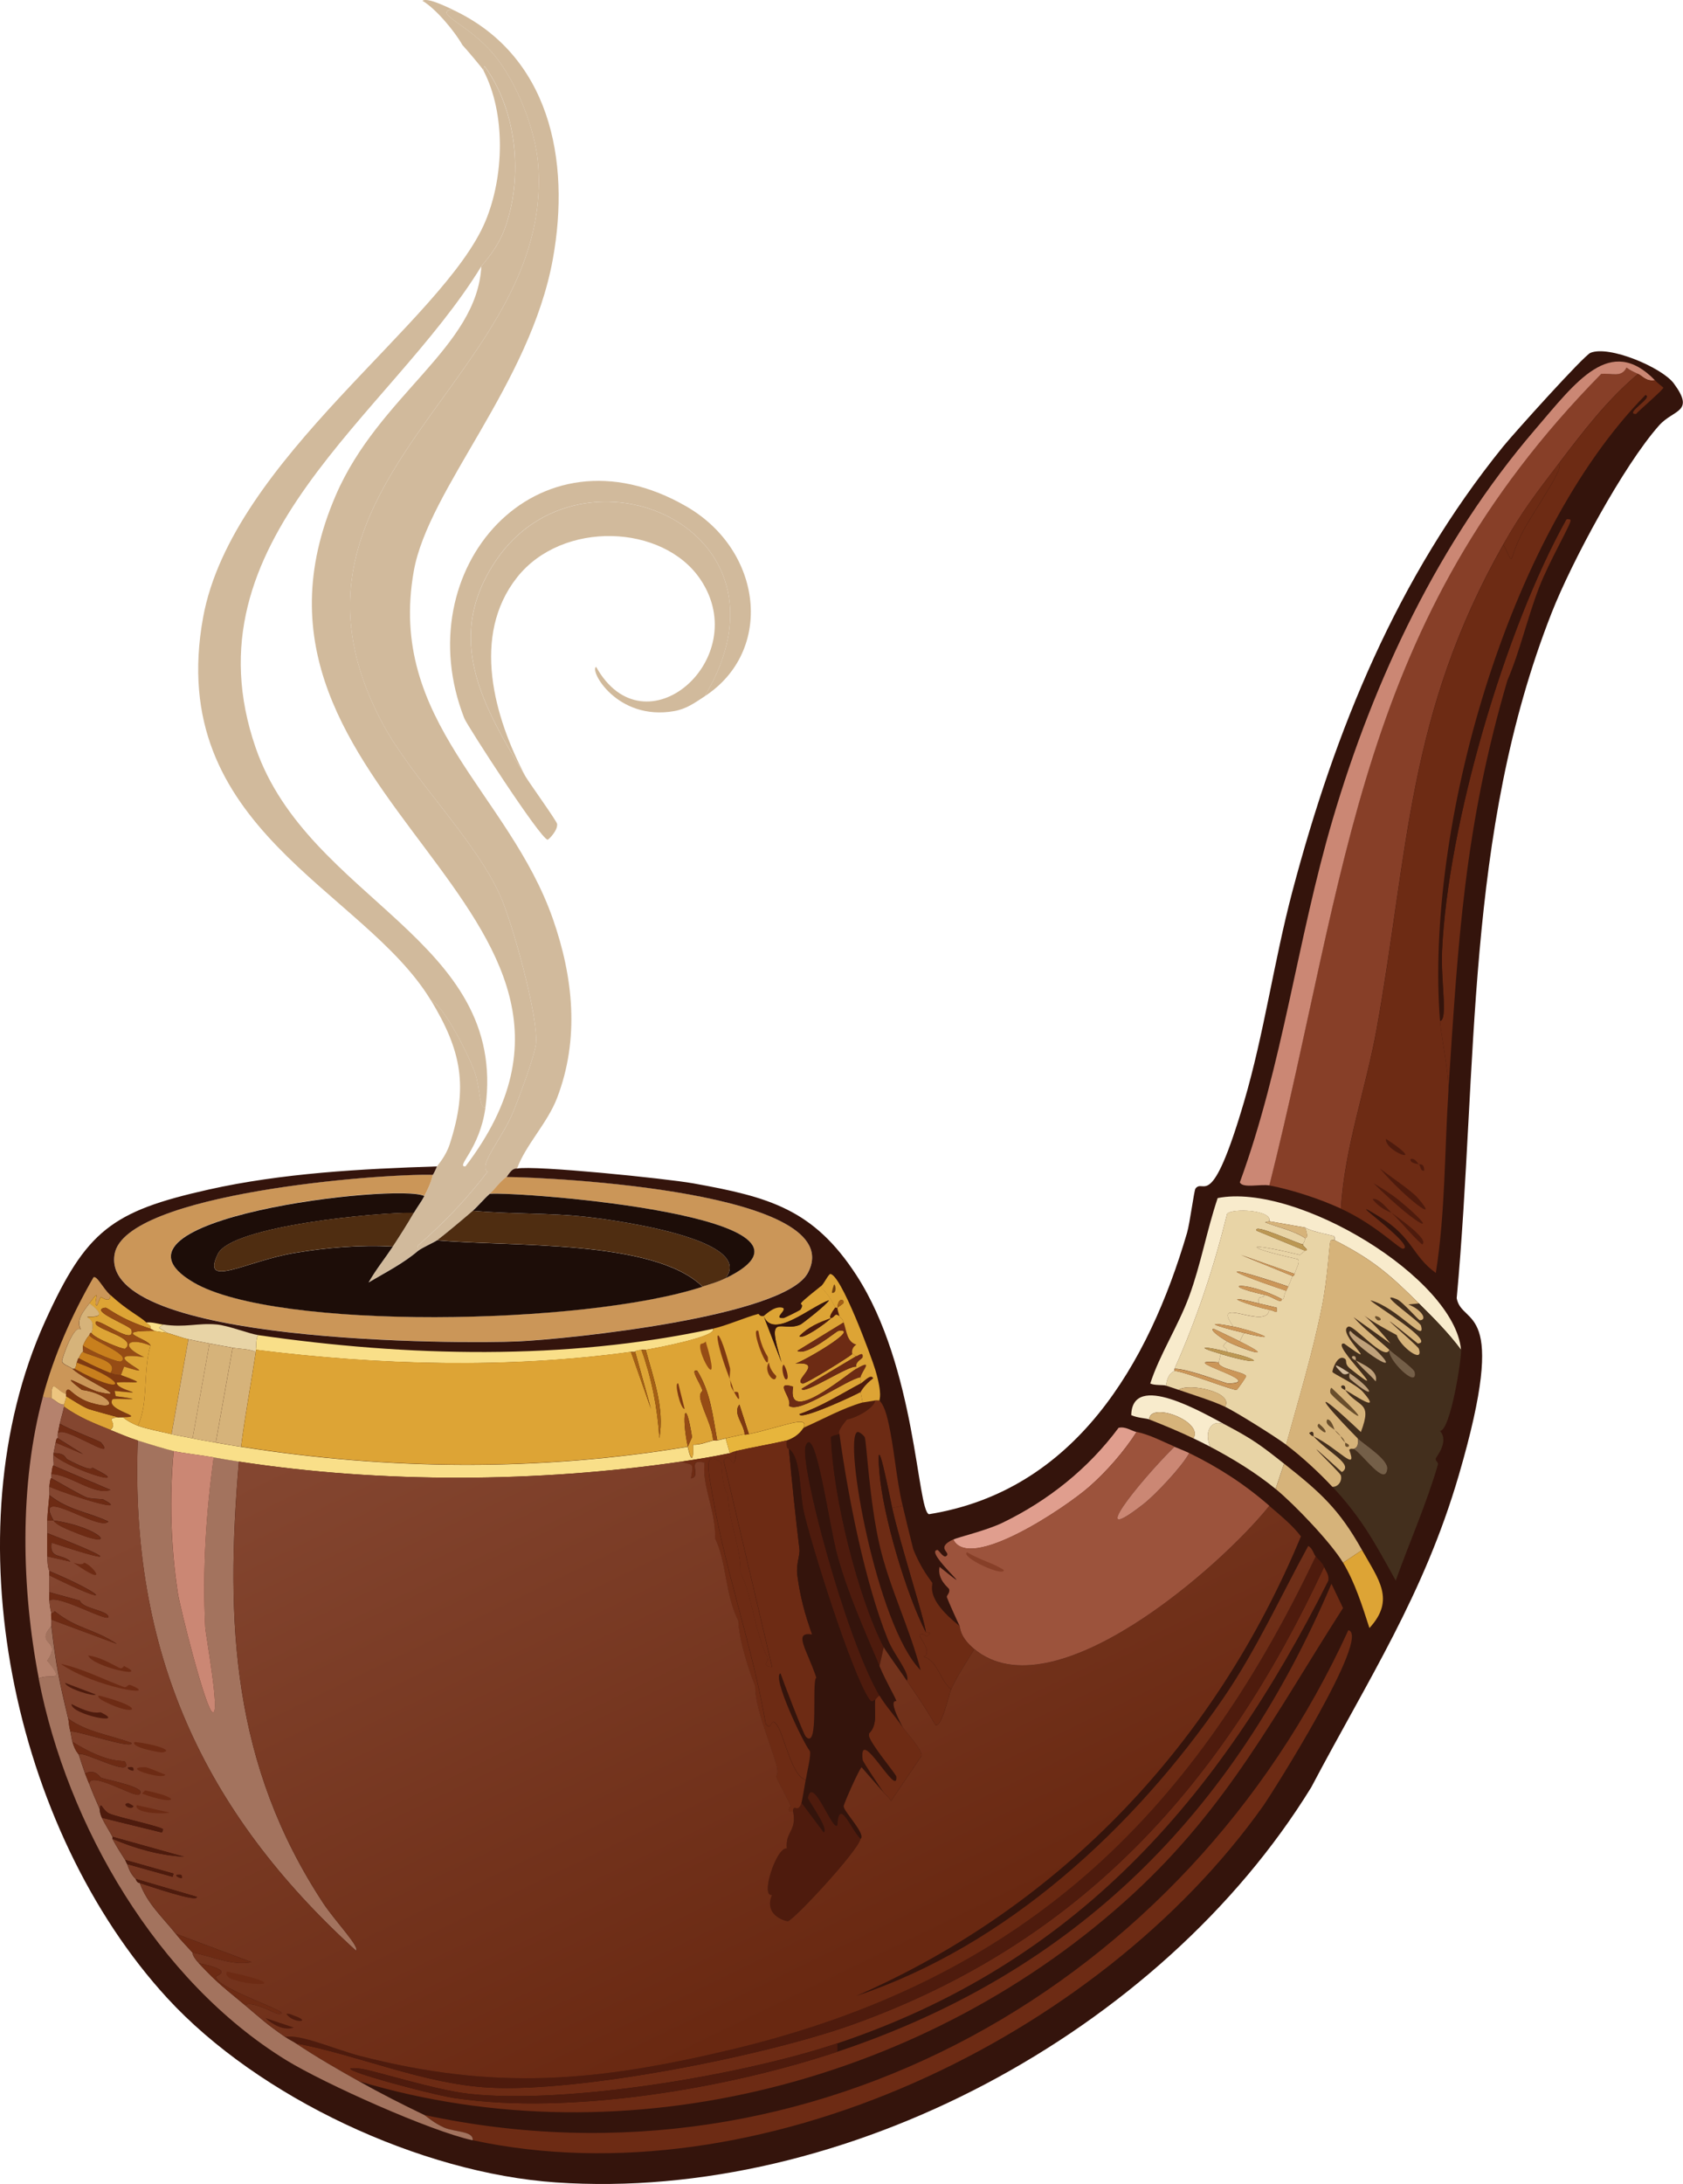 <?xml version="1.0" encoding="UTF-8"?>
<svg id="Ebene_2" xmlns="http://www.w3.org/2000/svg" xmlns:xlink="http://www.w3.org/1999/xlink" viewBox="0 0 354.99 460.49">
  <defs>
    <style>
      .cls-1 {
        fill: #e8d4a6;
      }

      .cls-2 {
        fill: #9c533c;
      }

      .cls-3 {
        fill: #bfa17b;
      }

      .cls-4 {
        fill: #724110;
      }

      .cls-5 {
        fill: #745f48;
      }

      .cls-6 {
        fill: #4e1b0d;
      }

      .cls-7 {
        fill: #d6b37a;
      }

      .cls-8 {
        fill: #694e2c;
      }

      .cls-9 {
        fill: url(#Unbenannter_Verlauf_2);
      }

      .cls-10 {
        fill: #34140c;
      }

      .cls-11 {
        fill: #7f3911;
      }

      .cls-12 {
        fill: #f8ebcc;
      }

      .cls-13 {
        fill: #964c15;
      }

      .cls-14 {
        fill: #bb9753;
      }

      .cls-15 {
        fill: #b5826d;
      }

      .cls-16 {
        fill: #dda435;
      }

      .cls-17 {
        fill: #1d0d08;
      }

      .cls-18 {
        fill: #4f2d11;
      }

      .cls-19 {
        fill: #432f1d;
      }

      .cls-20 {
        fill: #e09e8e;
      }

      .cls-21 {
        fill: #a46015;
      }

      .cls-22 {
        fill: #6d2b14;
      }

      .cls-23 {
        fill: #873f28;
      }

      .cls-24 {
        fill: #d1ba9c;
      }

      .cls-25 {
        fill: #cb8774;
      }

      .cls-26 {
        fill: #c87f1d;
      }

      .cls-27 {
        fill: #edc57f;
      }

      .cls-28 {
        fill: #a3735e;
      }

      .cls-29 {
        fill: #cb9658;
      }

      .cls-30 {
        fill: #f9df89;
      }

      .cls-31 {
        fill: #e7b53c;
      }
    </style>
    <linearGradient id="Unbenannter_Verlauf_2" data-name="Unbenannter Verlauf 2" x1="113.55" y1="281.78" x2="179.64" y2="417.67" gradientUnits="userSpaceOnUse">
      <stop offset="0" stop-color="#844630"/>
      <stop offset="1" stop-color="#692811"/>
    </linearGradient>
  </defs>
  <g id="Ebene_1-2" data-name="Ebene_1">
    <g id="Generatives_Objekt">
      <g>
        <g>
          <path class="cls-24" d="M109.07,246.39c-1.19-.18-1.96,1.6-2.22,1.78-1.46,1.02-2.29,2.44-3.56,3.56-1.31,1.16-2.49,2.63-3.56,3.56-1.61,1.41-6.16,5.23-7.56,6.22-.71.5-2.96,1.45-4,2.22.11-.09-.12-1,0-1.11,5.46-4.79,10.23-9.74,14.67-15.56-2.06-1.33,3.05-6.97,5.33-12.44,1.19-2.85,4.7-12.26,4.89-14.67.45-5.85-4.98-25.35-7.56-31.11-5.26-11.79-18.75-24.88-24.89-36.44-27.19-51.24,36.41-72.6,32.89-117.78-.57-7.36-4.58-17.43-9.33-23.11-5.44-6.49-12.72-8.61-8.89-9.56,20.73,9.56,25.11,31.84,21.33,52.67-4.78,26.38-26.25,48.46-29.33,65.78-5.65,31.77,20.03,46.78,29.33,73.33,4.33,12.36,5.66,25.34.89,37.78-2.04,5.32-6.66,9.94-8.44,14.89Z"/>
          <path class="cls-24" d="M95.29,1.94c-3.83.95,3.45,3.06,8.89,9.56,4.76,5.68,8.76,15.75,9.33,23.11,3.52,45.18-60.08,66.53-32.89,117.78,6.14,11.57,19.63,24.66,24.89,36.44,2.57,5.77,8,25.26,7.56,31.11-.18,2.41-3.7,11.82-4.89,14.67-2.29,5.47-7.39,11.12-5.33,12.44-4.44,5.81-9.21,10.76-14.67,15.56-.12.11.11,1.02,0,1.11-3.13,2.67-6.93,4.57-10.44,6.67,1.49-2.63,3.43-5.01,5.11-7.56,1.57-2.37,3.02-4.65,4.44-7.11.7-1.21,1.56-2.3,2.22-3.56,1.63-3.1,1.68-4.23,1.78-4.44.04-.09.23-.23.89-1.78.11-.25,1.83-2.08,2.67-4.67,3.97-12.19,2.48-19.75-4-30.44,2.99,1.38,8.34,12.4,9.33,15.33,1.15,3.39.9,7.72,2.22,7.33-1.21,8.91-6.39,12.57-4.22,12.44,41.22-54.14-54.95-77.73-27.33-141.56,9.12-21.07,29.82-31.16,30.67-48.22.24-.39,3.34-3.58,4.89-7.78,4.03-10.89,2.68-25.08-4.22-34.44l-.22.89c-.26-.49-3.71-4.57-4.44-5.33-1.56-2.79-5.53-7.62-8.44-9.33.99-.69,4.46.97,6.22,1.78Z"/>
          <path class="cls-24" d="M101.51,56.17c-19.38,31.68-62.76,57.75-47.56,101.56,11.12,32.04,53.25,40.34,48.44,75.78-1.32.39-1.08-3.95-2.22-7.33-.99-2.94-6.34-13.96-9.33-15.33-14.2-23.43-56.13-36.04-48-80.67,6.08-33.37,50.68-62.29,59.56-83.56,3.92-9.39,4.33-22.61-.44-31.78l.22-.89c6.9,9.36,8.25,23.55,4.22,34.44-1.55,4.19-4.65,7.39-4.89,7.78Z"/>
          <path class="cls-24" d="M148.62,146.83c21.27-35.5-25.91-55.45-44-28.67-11.22,16.61-2.54,31.03,6.22,45.56.9,1.49,6.59,9.4,6.67,10,.18,1.37-1.81,3.35-2,3.33-1.54-.17-16.99-24.11-17.56-25.56-12.35-31.39,15.18-63.06,46.89-44.67,16.05,9.31,18.46,30.44,3.78,40Z"/>
          <path class="cls-24" d="M148.62,146.83c-2.13,1.39-3.83,2.65-6.44,3.11-12.03,2.1-17.92-8.62-16.44-9.33,10.26,18.37,33.25-1.73,22-18.44-7.89-11.72-29.12-12.51-38.67-.44-9.71,12.27-4.86,29.47,1.78,42-8.76-14.52-17.44-28.95-6.22-45.56,18.09-26.78,65.27-6.83,44,28.67Z"/>
        </g>
        <path class="cls-29" d="M91.29,247.72c-.1.22-.15,1.34-1.78,4.44-5.44-2.85-71.54,4.86-48.67,18.22,17.41,10.17,82.54,9.04,107.33.89,1.91-.63,2.98-.85,4.89-1.78,26.76-12.96-43.81-18.32-49.78-17.78,1.26-1.12,2.09-2.53,3.56-3.56,8.91.04,72.74,3.07,63.56,20.22-4.96,9.26-50.47,13.95-61.11,14.44-11.84.55-88.53.57-85.11-18.44,2.31-12.81,56.2-16.99,67.11-16.67Z"/>
        <path class="cls-17" d="M89.51,252.17c-.66,1.26-1.52,2.35-2.22,3.56-7.04-.18-38.43,2.7-41.33,8.67-3.63,7.47,5.94,1.49,16.22-.22,6.62-1.11,14.04-1.76,20.67-1.33-1.69,2.54-3.62,4.92-5.11,7.56,3.52-2.09,7.32-4,10.44-6.67,1.04-.77,3.29-1.72,4-2.22,15.31,1.42,45.71-.31,56,9.78-24.79,8.15-89.93,9.28-107.33-.89-22.87-13.36,43.23-21.07,48.67-18.22Z"/>
        <path class="cls-18" d="M153.07,269.5c-1.91.92-2.98,1.15-4.89,1.78-10.29-10.09-40.69-8.35-56-9.78,1.4-.99,5.94-4.81,7.56-6.22,7.99.75,16.23.42,24.22,1.33,6.25.72,35.31,4.73,29.11,12.89Z"/>
        <path class="cls-17" d="M153.07,269.5c6.19-8.16-22.86-12.17-29.11-12.89-8-.92-16.23-.58-24.22-1.33,1.06-.93,2.25-2.39,3.56-3.56,5.97-.54,76.54,4.81,49.78,17.78Z"/>
        <path class="cls-18" d="M87.29,255.72c-1.43,2.46-2.88,4.74-4.44,7.11-6.62-.43-14.05.23-20.67,1.33-10.28,1.72-19.85,7.7-16.22.22,2.9-5.97,34.29-8.85,41.33-8.67Z"/>
        <g>
          <path class="cls-10" d="M92.18,245.94c-.66,1.55-.85,1.69-.89,1.78-10.92-.32-64.8,3.86-67.11,16.67-3.42,19.01,73.27,18.99,85.11,18.44,10.64-.49,56.15-5.18,61.11-14.44,9.18-17.16-54.64-20.18-63.56-20.22.26-.18,1.03-1.96,2.22-1.78,3.62-.74,31.52,2.11,37.11,3.11,15.97,2.86,25.39,5.41,34.44,19.33,12.66,19.46,12.81,49.61,15.33,50.44,30.8-4.94,46.33-31.66,54.44-59.33.61-2.09,1.48-8.95,1.78-9.33,1.78-2.33,3.24,5.5,10.22-18.22,4.27-14.51,6.35-29.82,10.22-44.44,9.04-34.15,22.09-66.15,44.44-93.78,2.09-2.59,17-19.18,18.44-19.78,3.97-1.63,15.09,3.12,17.56,6.44,4.58,6.18-.06,5.44-3.11,8.89-7.53,8.5-18.43,28.75-22.67,39.56-18.35,46.74-15.49,95.33-20,144.44,1.11,6.09,11.22.45.44,37.33-7.38,25.24-19.07,42.95-31.11,65.78-31.72,51.59-98.39,87.51-159.33,83.33-28.5-1.95-62.68-17.86-82-38.89C2.74,385.84-10.63,323.04,9.51,278.61c8.68-19.14,14.05-23.21,34.44-27.78,15.52-3.48,32.34-4.39,48.22-4.89Z"/>
          <g>
            <path class="cls-22" d="M176.62,430.83c-19.92,6.68-56.91,12.92-77.56,10.67-7.29-.8-20.44-5.04-23.11-5.33-9.07-1.01,14.6,5.42,20,6.22,24.28,3.59,57.42-2.03,80.67-9.78,50.3-16.77,83.63-50.33,104.22-98.67l2.44,5.11c-14.34,22.35-24.2,41.76-44.22,60.22-42.84,39.5-106.85,56.53-163.33,39.56-4.63-2.58-8.92-5.06-13.33-8,13.09,2.45,26.82,8.55,40.67,9.33,19.16,1.09,58.39-6.68,76.89-13.33,48.3-17.36,78.07-50.74,99.33-96.44.43,1.03,1.06,1.57.89,2.89-23.18,46.17-53.36,80.74-103.56,97.56Z"/>
            <path class="cls-22" d="M99.73,451.28c.21-1.97-3.77-1.7-6-2.67-2.13-.92-4-2.56-4.22-2.67,81.91,17.6,160.83-27.7,194.89-102.22,4.97,1.12-16.14,34.5-18,37.11-34.77,48.93-106.53,83.38-166.67,70.44Z"/>
            <path class="cls-6" d="M279.29,330.39c-21.26,45.7-51.04,79.08-99.33,96.44-18.5,6.65-57.73,14.42-76.89,13.33-13.85-.79-27.58-6.89-40.67-9.33-.72-.48-1.48-.82-2.22-1.33,3.04-.71,10.63,2.68,15.78,4,28.52,7.34,49.74,5.46,78.22-1.33,60.95-14.53,96.88-48.37,123.33-104,.61.67,1.41,1.34,1.78,2.22Z"/>
            <path class="cls-1" d="M281.51,261.5c-.29,0-.77-.13-.89.22-.23.66-.58,7.77-1.78,13.78-1.95,9.75-4.92,19.53-7.56,29.11-2.22-1.67-10.62-6.93-12.89-8,1.95-3.12-7.75-5.07-9.78-3.56-.88-.3-1.78-.61-2.67-.89.33-2.81,1.7-2.95,1.78-3.11,1.92.06,12.46,4.2,13.11,4,.17-.05,2.05-2.72,2-2.89-.23-.86-5.99-1.53-5.78-2.89l.44-1.78c9.11,2.71,8.99,1.22,1.33-.44.08-1.3-1.7-.63,0-2.22,3.65,1.85,10.94,4.12,2.67,0l.89-1.78c9.3,2.23,1.52-.62-2.22-1.33-4.97-6.82,6.99.94,7.56-3.56.85.16,1.37.54,1.56.44v-.89l-3.78-.89c-.34-1.97,1-.9,1.33-1.78,1.67.37,3.42,1.98,3.56.89.6.08.25-.71.89-1.78.16-.26.29-.63.44-.89.06-.1.74-1.79.89-2.22.01-.03.25.18.44-.44.37-1.19,1.24-2.51.67-3.11-12.06-2.67-11.17-3.75.44-.89l1.11-.89c1.08-.15-.56-.84-.44-1.33.09-.38.36-.43.44-1.33.01-.11.92.26,0-2.22,1.3.84,5.71,1.63,6,1.78.41.2.16.86.22.89Z"/>
            <path class="cls-28" d="M14.4,362.39c.13.55.08,1.29.44,2.67.13.5.21,1.4.44,2.22.58,2.02,1.29,2.52,1.33,2.67.44,1.39.84,2.62,1.33,4,.28.77.6,1.48.89,2.22.74,1.94,1.4,3.45,2.22,5.33.04.08-.12.55.44,1.78.65,1.4,1.52,2.66,2.22,4,.06.12-.06.33,0,.44.86,1.61,1.69,2.92,2.67,4.44.14.22.3.69.44.89.15.22.47,1.89,1.78,3.11.05.04.21.82.89.89,1.5,4.26,4.86,7.28,7.56,10.67,1.21,1.53,2.32,2.59,3.56,4,.09.1-.21.54,1.33,2.22,3.91,4.24,5.64,5.41,9.78,8.89,3.53,2.97,4.33,3.82,8.44,6.67.75.52,1.5.85,2.22,1.33,4.42,2.94,8.71,5.42,13.33,8,4.7,2.62,8.93,4.78,13.78,7.11.23.11,2.09,1.75,4.22,2.67,2.23.96,6.21.69,6,2.67-8.9-1.91-31.32-11.97-39.33-16.89-27.2-16.72-46.22-49.48-52.22-80.44,2.04-1.25,6,1.21,1.78-3.78,3.24-4.67-2.78-3.11.89-7.33.95,8.24,1.65,11.67,3.56,19.56Z"/>
            <path class="cls-12" d="M308.18,284.61c-2.67-3.59-5.73-6.64-8.89-9.78-6.18-6.14-9.82-9.29-17.78-13.33-.06-.03.19-.69-.22-.89-.29-.14-4.7-.94-6-1.78l-7.56-1.33c.65-2.42-7.9-2.77-8.89-1.56-2.76,11.13-6.41,22.22-11.11,32.67-.06.12.06.32,0,.44-.07.16-1.45.3-1.78,3.11-.63-.2-2.39-.01-3.33-.44,1.92-6.01,5.92-12.17,8.22-18.44,2.47-6.73,3.71-13.89,6-20.67,16.74-3.29,50.01,16.92,51.33,32Z"/>
            <path class="cls-15" d="M10.84,294.83c.86.42,1.55,1.39,2.67,1.33-.03.14.03.3,0,.44-.25,1.22-.63,2.37-.89,3.56-.16.72-.3,1.5-.44,2.22-.05.28.05.61,0,.89,0,.05-.22-.36-.44.89-.13.73-.33,1.52-.44,2.22-.02.14.02.3,0,.44-.11.7.09,1.51,0,2.22-.01.09-.18-.51-.44,1.78-.03.29.03.6,0,.89,0,.09-.23-.53-.44,1.78-.06.58.05,1.2,0,1.78-.15,1.79-.37,3.49-.44,5.33-.03.88.02,1.78,0,2.67-.04,1.62,0,3.27,0,4.89.01,2.65.44,2.95.44,3.11,0,.25-.01.53,0,.89.04,1.12-.07,2.36,0,3.56.03.51-.04,1.21,0,1.78.16,2.12.43,2.53.44,2.67,0,.07-.17-.24,0,1.33.05.43-.05.9,0,1.33-3.67,4.22,2.35,2.67-.89,7.33,4.22,4.99.26,2.53-1.78,3.78-3.67-18.93-4.16-40.89.89-59.56.84.54.77-.05,1.78.44Z"/>
            <path class="cls-30" d="M150.4,280.17c1.01,1.6-11.76,4.04-14.22,4.44-.28.05-.61-.04-.89,0-1.79.28-1.26.43-1.33.44-.28.04-.6-.04-.89,0-26.09,3.58-53.06,2.82-79.11-.44.14-1.04-.02-2.1.44-3.11,31.4,4.55,64.78,5.41,96-1.33Z"/>
            <path class="cls-22" d="M190.4,317.5c.73,3.04,1.44,6.08,2.22,9.11,1.65,4.25,3.82,6.74,4,7.11.25.52-1.64,3.28,5.78,9.11.13.27-.03,2.29,3.11,4.89-1.69,2.75-3.51,5.52-4.89,8.44-2.48-1.97-2.65-5.77-5.78-6.89,1.94-.76-1.01-4.21-.89-4.44.44-.85,1.49.27,1.56.22,1.5-1.08-.21-.8-.22-.89-.32-2.86-5.46-18.7-7.11-26.22l2.22-.44Z"/>
            <path class="cls-6" d="M176.62,430.83v1.78c-23.24,7.75-56.39,13.37-80.67,9.78-5.4-.8-29.07-7.23-20-6.22,2.67.3,15.82,4.54,23.11,5.33,20.64,2.25,57.63-3.99,77.56-10.67Z"/>
            <path class="cls-20" d="M239.73,301.94c-2.63,4.11-6.34,8.35-10,11.56-5.14,4.5-25.28,17.99-28.67,11.11,1.07-.5,7.07-1.92,10.44-3.56,9.61-4.66,18.05-11.4,24.44-20,1.49-.33,2.68.64,3.78.89Z"/>
            <path class="cls-7" d="M287.29,326.83l-4,2.67c-2.55-4.25-10.27-12.31-14.22-15.56l1.78-5.33c7.62,6.03,11.6,9.56,16.44,18.22Z"/>
            <path class="cls-1" d="M258.84,300.61c5.5,2.92,7.2,4.2,12,8l-1.78,5.33c-4.19-3.43-8.99-6.36-13.78-8.89-1.35-2.85-.05-6.39,3.56-4.44Z"/>
            <path class="cls-29" d="M23.29,273.05c0,1.93-1.87.39-2,.44-.24.09-.74,1.85-.89,1.78-.92-.44,1.31-4.38-1.56-.44-1.19,1.64-2.95,3.5-1.78,5.56-1.47-1.44-4.07,6.24-4,6.67.1.66,1.83,1.19,2.22,1.56,2.78,2.56,12.65,6.53,5.56,4.89-2.41-.56-9.51-5.06-3.56-.44,5.54.62,8.8,4.83,1.78,2.67-2.67-.82-4.2-2.58-4.44-2.67-.88-.31-.61.91-.67.89-2.09-.64-3.15-3.73-3.11.89-1.01-.49-.94.1-1.78-.44,2.37-8.77,6.14-17.27,10.67-25.11.78-.33,1.94,2.29,3.56,3.78Z"/>
            <path class="cls-12" d="M258.84,300.61c-3.6-1.94-4.9,1.59-3.56,4.44-1.16-.61-2.37-1.21-3.56-1.78,2.24-3.55-9.13-7.84-9.33-4-.55-.22-2.44-.28-3.78-.89.21-9.3,15.11-.49,20.22,2.22Z"/>
            <path class="cls-16" d="M283.29,329.5l4-2.67c3.46,6.18,7.09,10.44,1.56,16.44-1.5-4.65-3.04-9.57-5.56-13.78Z"/>
            <path class="cls-1" d="M54.4,281.5c-.46,1.01-.3,2.07-.44,3.11-.02.15.02.3,0,.44-1.51-.67-3.3-.6-4.89-.89-1.6-.29-3.29-.58-4.89-.89-1.46-.29-2.99-.57-4.44-.89-1.46-.32-2.99-.94-4.44-1.33l-1.78-1.11.89-.67c4.71.72,7.32-.38,11.33,0,2.45.23,6.84,1.96,8.67,2.22Z"/>
            <path class="cls-16" d="M23.29,273.05c3.66,3.37,6.15,4.42,7.56,5.78.61.59,1.07.49.89,1.33-6.75-2.14-9.03-4.53-9.56-4.44-3.61.57,5.34,3.78,5.56,4.67.95,3.91-8.16-3.52-7.56-1.33.38,1.39,8.98,3.1,6.22,5.33-.31.25-6.63-2.27-7.11-3.33.86-3.05-.97-3.05-.89-3.33.09-.29,5.25.7.44-2.89,2.86-3.94.64,0,1.56.44.15.07.65-1.68.89-1.78.13-.05,2,1.49,2-.44Z"/>
            <path class="cls-7" d="M251.73,303.28c-3.05-1.46-6.19-2.76-9.33-4,.2-3.84,11.57.45,9.33,4Z"/>
            <path class="cls-7" d="M258.4,296.61c-2.72-1.28-6.84-2.54-9.78-3.56,2.03-1.51,11.73.43,9.78,3.56Z"/>
            <path class="cls-30" d="M34.4,279.28l-.89.67,1.78,1.11c-.7-.19-1.99-.24-2.67-.44-.37-.11-.52-.33-.89-.44.18-.84-.27-.74-.89-1.33,1.23-.13,2.37.26,3.56.44Z"/>
            <path class="cls-28" d="M36.62,305.94c-.91,9.92-.61,20.17.89,30,.44,2.86,5.85,24.52,7.33,25.11,1.67.66-1.47-16.36-1.56-18-.6-11.94.16-23.99,1.78-35.78,1.8.33,3.52.61,5.33.89-2.93,34.05-1.39,63.98,17.78,93.11,2.41,3.67,7.93,9.44,6.89,10-32.38-29.43-47.67-63.17-46-107.56,1.98.62,5.74,1.79,7.56,2.22Z"/>
            <path class="cls-30" d="M25.07,298.83c.29.01.6,0,.89,0,.71.67,2.21,1.46,3.11,1.78,2.15.77,4.86,1.23,7.11,1.78,1.48.36,2.97.57,4.44.89,1.64.35,3.25.58,4.89.89,1.81.34,3.51.6,5.33.89,31.2,4.95,63.02,5.19,94.22,0,.77,3.65,1.31,2.6,1.11-.44,1.48.07,2.84-.53,4.22-.89.25-.07.63.06.89,0,.59-.14,1.16-.3,1.78-.44l.89,3.11c-3.37.72-6.81,1.28-10.22,1.78-30.36,4.44-63,4.63-93.33,0-1.81-.28-3.54-.56-5.33-.89-2.43-.44-6.63-.9-8.44-1.33-1.81-.43-5.57-1.6-7.56-2.22-1.96-.62-3.87-1.46-5.78-2.22,1.75-1.54-1.48-2.54,1.78-2.67Z"/>
            <path class="cls-10" d="M171.29,344.61c.74,2.08,10.09,22.94,11.33,22.67.46-.1-.12-1.33.67-1.33.22,1.66,5.74,8.15,5.78,8.67.3,4.75-7.99-11.23-7.11-3.56.05.41,4.18,6.58,4.44,6.89l-4.67-5.33c-.5.34-3.79,7.75-3.78,8.22.03,1.15,4.78,5.89,3.56,6.89-1.97-1.82-4.56-8.89-4.89-2.89-.92,1.72-5.17-10.65-6.22-5.78-.08.39,4.57,6.62,3.33,7.33l-4.67-6.22c.08-.24.77-4.12.89-4.89.29-1.86,1.09-4.88.89-6-1.71-2.27-8.1-15.9-6.22-16.44.74,2.09,4.84,12.81,5.33,13.33,2.89,3.06,1.15-11.75,2.22-12.44-2.02-6.04-4.97-9.69-.89-9.11Z"/>
            <path class="cls-6" d="M184.62,295.28c-.44,1.77-4.15,3.71-6,4-2.44,2.95-1.46,2.94-1.56,3.11-.05.08-1.65.27-1.78.67.37,12.26,5.64,33.6,11.11,44.22l-.89,4c-3.26-7.8-6.61-15.06-8.89-23.33-1.77-6.43-4.62-28.05-6.67-23.11-1.43,3.47,8.42,40.58,15.56,52.67-.22.06-.88.83-.89.89-.7.4-.78.59-1.33-.22-3.64-5.36-12.13-32.21-13.78-39.56-.86-3.83-.52-11.36-3.11-13.11,0-.09-.67.26-.44-1.78,2.74-.97,3.35-2.58,3.56-2.67,4.06-1.78,8.15-4.1,12.44-5.33.13-.04,2.08-.33,2.67-.44Z"/>
            <path class="cls-6" d="M181.51,387.72c-.64,2.66-14.14,17.2-15.33,17.33-.39.04-5.21-1.19-3.33-5.56-2.54.62.87-10.09,3.11-9.78-.36-3.59,2.14-3.56,1.33-7.78.08-1.86,1.01.53,1.78-1.78l4.67,6.22c1.23-.71-3.42-6.94-3.33-7.33,1.05-4.87,5.3,7.5,6.22,5.78.33-6,2.92,1.07,4.89,2.89Z"/>
            <path class="cls-22" d="M155.29,305.94c-.58,5.79-.96-.48-2.67,2l10.22,43.56c-2.41-.16-.67-1.32-.89-1.78-2.93-6.19-3.19-12.81-5.78-18.22.15-5.19-2.48-10.47-2.67-16.44-.88-.61-1.32-4.94-1.33-6.67-3.83-2.62-2.88,1.2-1.78,7.56,2.77,15.99,8.4,31.53,11.11,47.56,1.44,1.66.92-1.55,2.22,0,1.64,1.95,3.14,10.97,6.22,11.78-.12.77-.81,4.65-.89,4.89-.77,2.3-1.7-.08-1.78,1.78,0-.05-.8.16-.89-.22-.14-.58.46-.84.44-.89-.1-.33-2.97-5.77-3.11-6.22-.04-.13.62-.56,0-2.67-1.61-5.47-4.42-11.81-4.44-16.44-1.28-3.17-3.36-9.43-3.56-13.78-2.78-5.42-2.47-12.46-4.89-17.33.14-5.99-2.86-11.19-2.22-16-4.14-1.03-.36,2.91-2.89,3.33.69-3.74.23-2.64-2-3.56,3.41-.5,6.85-1.06,10.22-1.78.27-.06.52-.26,1.33-.44Z"/>
            <path class="cls-10" d="M185.51,351.28c1.44,3.44,3.03,5.96,3.56,7.33.11.3-2.1-1.02,1.33,5.56-1.5-2.22-3.53-4.36-4.89-6.67-7.14-12.09-16.99-49.2-15.56-52.67,2.04-4.94,4.9,16.68,6.67,23.11,2.28,8.28,5.62,15.54,8.89,23.33Z"/>
            <path class="cls-22" d="M190.4,364.17c.74,1.09,4.2,4.91,4,6l-6.44,9.56c-.47-.82-1.21-1.38-1.56-1.78-.27-.31-4.4-6.48-4.44-6.89-.88-7.67,7.41,8.31,7.11,3.56-.03-.52-5.56-7.01-5.78-8.67v-.44c2.08-1.99.95-5.33,1.33-7.11.01-.06.67-.83.89-.89,1.36,2.3,3.39,4.45,4.89,6.67Z"/>
            <path class="cls-10" d="M177.07,302.39c1.78,13.02,5.37,31.31,10.22,43.33,1.35,3.34,4.76,7.07,4,8.67-1.21-1.81-4.41-6.19-4.89-7.11-5.48-10.62-10.74-31.96-11.11-44.22.13-.4,1.73-.58,1.78-.67Z"/>
            <path class="cls-16" d="M25.07,298.83c-3.25.12-.03,1.13-1.78,2.67-3.56-1.42-6.62-2.63-9.78-4.89.03-.14-.03-.3,0-.44.12-.64.41-1.13.44-1.78,1.49.86,3.08,2.01,4.67,2.67.38.15,6.11,1.76,6.44,1.78Z"/>
            <g>
              <path class="cls-9" d="M23.29,301.5c1.91.76,3.81,1.61,5.78,2.22-1.67,44.39,13.62,78.13,46,107.56,1.04-.56-4.48-6.33-6.89-10-19.17-29.13-20.71-59.07-17.78-93.11,30.34,4.63,62.98,4.44,93.33,0,2.23.92,2.69-.18,2,3.56,2.53-.43-1.25-4.36,2.89-3.33-.64,4.81,2.36,10.01,2.22,16,2.42,4.88,2.11,11.91,4.89,17.33.2,4.34,2.28,10.61,3.56,13.78.02,4.64,2.83,10.97,4.44,16.44.62,2.11-.04,2.54,0,2.67.14.46,3.01,5.89,3.11,6.22.02.05-.58.31-.44.89.09.38.88.18.89.22.81,4.22-1.69,4.19-1.33,7.78-2.24-.31-5.65,10.4-3.11,9.78-1.87,4.37,2.94,5.6,3.33,5.56,1.19-.13,14.69-14.67,15.33-17.33,1.23-1-3.53-5.73-3.56-6.89-.01-.47,3.28-7.88,3.78-8.22l4.67,5.33c.35.4,1.08.96,1.56,1.78l6.44-9.56c.2-1.09-3.26-4.91-4-6-3.43-6.58-1.22-5.26-1.33-5.56-.53-1.37-2.12-3.9-3.56-7.33l.89-4c.48.92,3.68,5.3,4.89,7.11,2.05,3.07,4.22,6.09,6,9.33,1.35.62,2.94-6.72,3.33-7.56,1.38-2.92,3.2-5.7,4.89-8.44,16.61,13.72,51.91-17.36,62.22-30.22,2.33,2.04,4.78,3.94,6.67,6.44-18.11,43.55-50.28,77.83-93.78,96.89,31.77-10.58,58.63-35.45,77.33-62.67,7.02-10.2,12.23-21.71,18-32.22.96.56,1.13,1.75,1.56,2.22-26.45,55.63-62.38,89.47-123.33,104-28.49,6.79-49.7,8.67-78.22,1.33-5.14-1.32-12.73-4.71-15.78-4-4.11-2.85-4.91-3.69-8.44-6.67,1.1-1.16,6.27,1.75,6.89,1.78,4.61.2-12.64-5.06-13.11-7.78-.06-.37,4.42-1.21-3.56-2.89-1.55-1.68-1.25-2.12-1.33-2.22,4.13.7,8.2,2.83,12.44,2l-16-6c-2.69-3.39-6.06-6.41-7.56-10.67,1.38.41,12.35,4.24,12,2.89l-12.89-3.78c-1.3-1.22-1.63-2.9-1.78-3.11l9.56,2.67.22-.67-10.22-2.89c-.97-1.53-1.81-2.83-2.67-4.44,4.85,2.06,9.84,3.46,15.11,3.78l-15.11-4.22c-.7-1.34-1.58-2.6-2.22-4l12.67,3.11.22-.67c-.3-.59-9.6-2.55-11.33-3.33-1.51-.68-1.87-2.9-2-.89-.83-1.88-1.48-3.39-2.22-5.33-.11-2.96,9.5,2.81,10.44,2.22,2.32-1.44-6.74-3.09-8-3.56-.18-.07-1.17-1.98-3.33-.89-.49-1.38-.89-2.61-1.33-4,.58-1.01,11.67,5.18,9.78,1.56-.28-.53-3.19.72-11.11-4.22-.24-.82-.31-1.72-.44-2.22,1.46-.19,13.28,3.89,12.89,2.44-4.94-1.79-9.35-2.27-13.33-5.11-1.91-7.88-2.61-11.32-3.56-19.56-.05-.43.05-.9,0-1.33l13.78,5.11c-5.07-3.31-8.33-3.06-13.11-6.89-.03-.03-.4.56-.67.44-.01-.13-.28-.54-.44-2.67,1.61-1.53,12.97,4.99,12.44,3.33-.42-1.33-5.52-1.64-6-3.33l-6.44-1.78c-.07-1.2.04-2.44,0-3.56,14.69,7.27,11.39,3.85,0-.89,0-.16-.43-.46-.44-3.11l4.89,1.11c-1.87-1.78-4.48-.42-4-4,17.34,5.7,9.71,2.06-.89-2,.02-.88-.03-1.78,0-2.67.43.04.91-.06,1.33,0,.54.93,2.69,1.76,3.78,2.22,10.59,4.48,6.29-.81-3.78-2.22-4.47-7.75,9.67,2.45,11.56.22-4.62-2.15-8.22-2.28-12.44-5.56.05-.58-.06-1.2,0-1.78,4.98,2.09,17.33,5.86,11.33,2.67-.16-.08-2.76-.1-3.56-.44-1.45-.62-5.6-3.04-7.33-4,.03-.29-.03-.6,0-.89,3.74,0,9.04,4.59,12.44,3.33l-12-5.11c.09-.71-.11-1.52,0-2.22,4.58,3.64,17.32,7.09,8.22,2.67-.27-.13.37,1.22-5.33-1.78-.54-.28-.22-1.27-2.89-1.33.11-.7.31-1.49.44-2.22l5.78,2.44-5.33-3.33c.05-.28-.05-.61,0-.89.42-2.51,12.92,6.32,9.11,1.78-.31-.37-7.47-3.05-8.67-4,.26-1.18.64-2.34.89-3.56,3.16,2.26,6.22,3.47,9.78,4.89Z"/>
              <g>
                <path class="cls-22" d="M40.62,411.72c-1.24-1.41-2.34-2.47-3.56-4l16,6c-4.25.83-8.32-1.3-12.44-2Z"/>
                <path class="cls-22" d="M51.73,422.83c-4.14-3.48-5.87-4.65-9.78-8.89,7.97,1.68,3.49,2.52,3.56,2.89.47,2.71,17.72,7.98,13.11,7.78-.62-.03-5.79-2.94-6.89-1.78Z"/>
                <path class="cls-22" d="M9.96,328.17c0-1.62-.04-3.27,0-4.89,10.6,4.06,18.23,7.7.89,2-.48,3.58,2.13,2.22,4,4l-4.89-1.11Z"/>
                <path class="cls-22" d="M11.29,320.61c-.43-.06-.9.04-1.33,0,.07-1.85.3-3.54.44-5.33,4.22,3.27,7.83,3.41,12.44,5.56-1.89,2.23-16.02-7.98-11.56-.22Z"/>
                <path class="cls-6" d="M23.73,387.72c-.06-.12.06-.33,0-.44l15.11,4.22c-5.27-.32-10.26-1.71-15.11-3.78Z"/>
                <path class="cls-22" d="M14.84,365.05c-.37-1.37-.31-2.11-.44-2.67,3.99,2.84,8.39,3.32,13.33,5.11.39,1.45-11.43-2.63-12.89-2.44Z"/>
                <path class="cls-22" d="M12.84,350.83c4.66,1,8.9,3.26,13.33,4.89.56.2.8-.66,1.33-.44,6.76,2.75-7.44.57-14.67-4.44Z"/>
                <path class="cls-22" d="M18.84,376.17c-.28-.74-.61-1.45-.89-2.22,2.17-1.09,3.15.82,3.33.89,1.26.47,10.32,2.11,8,3.56-.95.59-10.56-5.18-10.44-2.22Z"/>
                <path class="cls-22" d="M10.4,313.5c.22-2.31.43-1.69.44-1.78,1.73.96,5.89,3.38,7.33,4,.8.34,3.4.36,3.56.44,6,3.19-6.35-.58-11.33-2.67Z"/>
                <path class="cls-6" d="M21.51,383.28c-.57-1.23-.41-1.69-.44-1.78.13-2.02.49.21,2,.89,1.73.78,11.03,2.74,11.33,3.33l-.22.67-12.67-3.11Z"/>
                <path class="cls-22" d="M16.62,369.94c-.05-.14-.75-.65-1.33-2.67,7.93,4.94,10.83,3.69,11.11,4.22,1.89,3.62-9.2-2.57-9.78-1.56Z"/>
                <path class="cls-22" d="M10.84,310.83c.26-2.28.43-1.69.44-1.78l12,5.11c-3.4,1.26-8.7-3.33-12.44-3.33Z"/>
                <path class="cls-22" d="M10.4,337.5c-.04-.57.03-1.26,0-1.78l6.44,1.78c.48,1.7,5.58,2,6,3.33.52,1.66-10.84-4.86-12.44-3.33Z"/>
                <path class="cls-22" d="M10.84,341.5c-.17-1.58,0-1.27,0-1.33.27.12.64-.47.67-.44,4.78,3.83,8.04,3.58,13.11,6.89l-13.78-5.11Z"/>
                <path class="cls-6" d="M29.51,397.05c-.68-.07-.84-.85-.89-.89l12.89,3.78c.35,1.36-10.62-2.48-12-2.89Z"/>
                <path class="cls-22" d="M12.18,302.39c.14-.73.29-1.5.44-2.22,1.19.95,8.36,3.63,8.67,4,3.81,4.54-8.69-4.29-9.11-1.78Z"/>
                <path class="cls-22" d="M11.29,306.83c.02-.14-.02-.3,0-.44,2.67.07,2.35,1.05,2.89,1.33,5.71,3,5.07,1.65,5.33,1.78,9.1,4.42-3.64.98-8.22-2.67Z"/>
                <path class="cls-22" d="M10.4,332.17c-.01-.36,0-.64,0-.89,11.39,4.74,14.69,8.16,0,.89Z"/>
                <path class="cls-22" d="M11.29,320.61c10.07,1.41,14.37,6.7,3.78,2.22-1.09-.46-3.24-1.29-3.78-2.22Z"/>
                <path class="cls-6" d="M26.84,393.05c-.14-.2-.31-.67-.44-.89l10.22,2.89-.22.67-9.56-2.67Z"/>
                <path class="cls-22" d="M18.62,349.05c2.67.42,4.31,1.52,6.67,2.67.47.23.84-.47.89-.44,5.81,2.85-6.75.17-7.56-2.22Z"/>
                <path class="cls-22" d="M47.96,415.72c15.27,3.27,4.13,3.2.44,1.33-.39-.2-1-.89-.44-1.33Z"/>
                <path class="cls-22" d="M28.4,367.28c3.79.41,8.65,1.82,5.78,2.22-.33.05-6.85-1.08-5.78-2.22Z"/>
                <path class="cls-6" d="M15.07,359.28c4.77,2.52,5.92,1.63,6.22,1.78,5.72,2.78-6.3.53-6.22-1.78Z"/>
                <path class="cls-22" d="M28.84,380.61l6.89,1.56c-1.45.42-7.56.11-6.89-1.56Z"/>
                <path class="cls-22" d="M20.84,357.5c10.61,2.68,7.59,4.55,1.33,1.33-.49-.25-1.79-.9-1.33-1.33Z"/>
                <path class="cls-22" d="M30.62,377.5c8.4,1.71,6.26,3.3-.67.67l.67-.67Z"/>
                <path class="cls-6" d="M55.96,425.5l6,2c-1.97.79-4.5-.64-6-2Z"/>
                <path class="cls-22" d="M11.73,304.17c.23-1.25.43-.84.44-.89l5.33,3.33-5.78-2.44Z"/>
                <path class="cls-6" d="M13.73,354.83l6.44,2.44c-.15.58-6.29-1.29-6.44-2.44Z"/>
                <path class="cls-22" d="M30.62,372.61c.63,0,3.27,1.23,4.22,1.56-.2,1.23-9.74-1.6-4.22-1.56Z"/>
                <path class="cls-22" d="M15.51,329.5c2.17.69,2.11-.02,2.22,0,1.52.22,5.96,5.73-2.22,0Z"/>
                <path class="cls-6" d="M60.4,424.61c.65-.1,1.2.24,1.78.44,3.84,1.37-.46,1.63-1.78-.44Z"/>
                <path class="cls-6" d="M27.07,380.17c.06,0,1.14.61,1.11.67-.5,1.04-2.83-.53-1.11-.67Z"/>
                <path class="cls-6" d="M27.07,372.61c.79-.05,1.16-.15,1.11.67-.02.29-1.68-.33-1.11-.67Z"/>
                <path class="cls-6" d="M37.29,395.28c.79-.05,1.16-.15,1.11.67-.02.29-1.68-.33-1.11-.67Z"/>
              </g>
            </g>
            <path class="cls-7" d="M53.96,285.05c-.99,6.66-2.27,13.31-3.11,20-1.82-.29-3.52-.55-5.33-.89l3.56-20c1.59.29,3.38.22,4.89.89Z"/>
            <path class="cls-31" d="M169.51,301.05c-.2.09-.81,1.69-3.56,2.67-3.54.83-7.12,1.42-10.67,2.22-.81.18-1.07.39-1.33.44l-.89-3.11c1.34-.3,2.66-.58,4-.89.04-.01-.3.25.89,0,6.86-1.44,12.78-4.15,11.56-1.33Z"/>
            <g>
              <path class="cls-16" d="M176.18,275.72c-1.73,2.34-.8,2.14-.89,2.22-2.48.87-4.8,1.84-6.67,3.78.5.89,5.49-2.61,6.67-3.78.91-.32.76-1.24,1.78-.44.14.55.44.05.89,1.33l-9.78,6c2.01,1.17,8.17-4.15,8.67-4.22,5.08-.73-8,6.8-9.11,6.89,6.45-.45-.74,3.66,1.56,4.22.59.15,10.07-5.75,10.44-6.22.4-.05.47.47.89.44l-11.56,6.89c.43,1.4,10.1-5.1,11.56-4.67v.44c-2.16,1.25-14.84,12.15-13.33,3.78-4.26-1.34-.1,2.37-.89,4,2.11,1.91,12.36-5.65,15.11-6-.09.41.05.91,0,1.33-4.24,2.28-8.29,4.86-12.89,6.44,0,1.53,12.31-4.25,12.89-4.67l.44,2.22c-4.29,1.23-8.39,3.55-12.44,5.33,1.23-2.82-4.69-.11-11.56,1.33l-2-6.22c-1.45,1.87.88,3.94,1.11,6.22-1.34.31-2.66.59-4,.89-.62.14-1.18.3-1.78.44-.97-5.2-1.36-10.03-4.22-14.67-1.72-.52.83,2.89,1.11,4.22.02.09-.77.45-.44,1.78.73,2.93,2.44,5.59,2.67,8.67-1.39.36-2.75.96-4.22.89.19,3.04-.34,4.09-1.11.44l.89-2c-1.42-9.07-2.26-4.49-.89,2-31.2,5.19-63.03,4.95-94.22,0,.84-6.69,2.12-13.34,3.11-20,.02-.14-.02-.3,0-.44,26.06,3.26,53.03,4.02,79.11.44l4.22,12-3.33-12c.07-.01-.45-.17,1.33-.44,2.15,6.03,3.39,12.26,3.78,18.67,1.1-6.43-1.25-12.58-2.89-18.67,2.46-.4,15.23-2.85,14.22-4.44,2.74-.59,6.92-2.43,9.56-3.11.06-.01.33.65,1.11.44l3.78,9.78c-3.48-11.23.03-6.17,4-8,.36-.16,5.55-4.21,6-5.11-4.04,1.42-11.78,8.38-13.78,3.33.2-.05,2.03-2.06,3.78-1.78,1.69.27-2.14,2.41.44,2.22.2-.01,3.45-1.61,3.56-1.78,1.44-2.28-2.65.59,4.22-4.89,1.44,1.46,2.22,2.62,3.11,4.44Z"/>
              <g>
                <path class="cls-22" d="M177.96,278.83c.65,1.87.68,4.1,2.67,4.67-1.25.82-.81,1.9-.89,2-.38.48-9.85,6.37-10.44,6.22-2.3-.57,4.9-4.67-1.56-4.22,1.12-.09,14.19-7.62,9.11-6.89-.49.07-6.66,5.39-8.67,4.22l9.78-6Z"/>
                <path class="cls-10" d="M161.07,277.5c2,5.04,9.74-1.91,13.78-3.33-.45.91-5.64,4.95-6,5.11-3.97,1.83-7.48-3.23-4,8l-3.78-9.78Z"/>
                <path class="cls-22" d="M181.51,290.39c-2.75.35-13.01,7.91-15.11,6,.79-1.63-3.38-5.34.89-4-1.5,8.37,11.17-2.52,13.33-3.78,3.82-2.22,1.19.39.89,1.78Z"/>
                <path class="cls-13" d="M151.29,303.72c-.26.06-.64-.07-.89,0-.23-3.07-1.94-5.74-2.67-8.67-.33-1.32.46-1.69.44-1.78-.28-1.33-2.83-4.74-1.11-4.22,2.87,4.64,3.25,9.46,4.22,14.67Z"/>
                <path class="cls-6" d="M181.51,293.5c-.57.42-12.89,6.19-12.89,4.67,4.6-1.59,8.65-4.17,12.89-6.44.71-.38,2.17-2.16,2.67-1.11-2.05,1.58-2.51,2.77-2.67,2.89Z"/>
                <path class="cls-21" d="M136.18,284.61c1.64,6.09,3.99,12.24,2.89,18.67-.38-6.41-1.63-12.64-3.78-18.67.28-.04.61.05.89,0Z"/>
                <path class="cls-22" d="M180.62,288.17c-1.45-.43-11.13,6.06-11.56,4.67l11.56-6.89c.33-.02,1.53-1.12,1.33.22-.05.34-1.55.95-1.33,2Z"/>
                <path class="cls-21" d="M133.96,285.05l3.33,12-4.22-12c.28-.04.61.04.89,0Z"/>
                <path class="cls-13" d="M148.84,282.83c3.62,11.92-1.75,2.67-1.11.67.1-.32.78-.09,1.11-.67Z"/>
                <path class="cls-11" d="M153.96,290.83c-4.19-10.72-2.73-12.92,0-2.44.17.66-.16,1.77,0,2.44Z"/>
                <path class="cls-6" d="M175.29,277.94c-1.17,1.17-6.17,4.67-6.67,3.78,1.86-1.93,4.18-2.9,6.67-3.78Z"/>
                <path class="cls-13" d="M145.07,305.05c-1.37-6.49-.53-11.07.89-2l-.89,2Z"/>
                <path class="cls-11" d="M157.96,302.39c-1.18.25-.85-.01-.89,0-.23-2.28-2.56-4.35-1.11-6.22l2,6.22Z"/>
                <path class="cls-11" d="M159.96,280.61c.63,3.81,1.97,5.26,2,5.56.44,4.56-3.99-6.7-2-5.56Z"/>
                <path class="cls-11" d="M143.07,291.72l1.33,5.33c-.84.23-2.31-5.84-1.33-5.33Z"/>
                <path class="cls-11" d="M162.18,287.28c.3,1.94,1.57,2.73,1.56,2.89-.22,1.98-2.86-1.03-1.56-2.89Z"/>
                <path class="cls-6" d="M176.62,275.72c.06.62.29,1.17.44,1.78-1.02-.79-.87.13-1.78.44.08-.08-.84.11.89-2.22.05-.07.38.07.44,0Z"/>
                <path class="cls-22" d="M165.29,287.72c.51.54,1.38,3.32.44,3.11-.38-.09-1.07-2.57-.44-3.11Z"/>
                <path class="cls-11" d="M154.84,293.5c-1.08-1.75-.52-1.13-.89-2.67.48,1.24.52,1.41.89,2.67Z"/>
                <path class="cls-11" d="M154.84,293.5s.81-.16.89.22c.6,2.77-.67.14-.89-.22Z"/>
              </g>
            </g>
            <g>
              <path class="cls-23" d="M345.51,78.83c-6.53,5.46-11.77,12.36-16.89,19.11-4.76,6.28-7.54,9.8-11.56,16.89-20.25,35.78-19.96,64.6-26.67,102-2.27,12.68-6.79,25.08-7.56,38-4.51-2.07-10.24-3.95-15.11-4.89,16.69-66.38,18.61-118.9,70-171.11,2.27-.22,4.26.85,5.33-1.33.74.55,1.61.96,2.44,1.33Z"/>
              <path class="cls-25" d="M349.07,80.17c-1.85.33-2.63-.92-3.56-1.33-.83-.37-1.71-.78-2.44-1.33-1.08,2.19-3.07,1.11-5.33,1.33-51.39,52.22-53.31,104.73-70,171.11-1.78-.34-5.73.66-6.22-.67,9.05-24.7,12.13-51.21,19.56-76.44,8.72-29.65,22.48-58.7,42.67-82.22,8.71-10.15,15.87-20.14,25.33-10.44Z"/>
              <path class="cls-22" d="M305.51,229.94c-.04-4.99-1.49-10.93-1.78-14.67,1.72-.27.14-8.24.44-14.89,1.19-26.38,13.26-67.7,26.22-90.89.27,0,.84-.1.89.22.11.78-4.52,8.65-6.67,14.22-2.45,6.37-3.97,13.25-6.67,19.56-9.1,31.04-10.37,54.91-12.44,86.44Z"/>
              <path class="cls-10" d="M345.07,87.28c-7.59,8.79-4.55,7.64-4.89,8.22-2.34,3.97-4.54,4.62-9.78,14-12.96,23.18-25.03,64.51-26.22,90.89-.3,6.65,1.28,14.62-.44,14.89-3.16-40.58,14.16-102.35,43.33-132,1.81.46-4.58,4.01-2,4Z"/>
              <g>
                <path class="cls-22" d="M349.07,80.17c.57.58,1.13,1.05,1.78,1.56.04.4-5.11,4.78-5.78,5.56-2.58.01,3.81-3.54,2-4-29.18,29.65-46.5,91.42-43.33,132,.29,3.74,1.73,9.68,1.78,14.67-.84,12.81-.65,25.76-2.67,38.44-5.02-3.64-4.76-7.42-11.78-11.78-9.67-6,7.97,6.12,4.89,6.67-.77.14-5.67-5.02-13.11-8.44.77-12.92,5.28-25.32,7.56-38,6.71-37.4,6.41-66.22,26.67-102,2.76,5.01.59,3.71,4.44-3.33,2.2-4.02,9.07-13.82,7.11-13.56,5.12-6.75,10.36-13.65,16.89-19.11.93.42,1.7,1.67,3.56,1.33Z"/>
                <g>
                  <path class="cls-22" d="M317.07,114.83c4.01-7.09,6.79-10.61,11.56-16.89,1.96-.26-4.91,9.53-7.11,13.56-3.86,7.04-1.69,8.35-4.44,3.33Z"/>
                  <path class="cls-6" d="M291.07,246.39c1.96,1.54,6.63,4.63,8,6.22,5.07,5.88-2.88-.16-8-6.22Z"/>
                  <path class="cls-6" d="M289.73,249.5c1.64.96,3.9,2.38,5.33,3.56,9.18,7.56,4.95,6.54-5.33-3.56Z"/>
                  <path class="cls-6" d="M293.51,255.72c.88.65,8.21,5.71,6.44,6.67-2.3-2.05-4.22-4.55-6.44-6.67Z"/>
                  <path class="cls-6" d="M292.4,240.17c7.68,5.02,2.29,3.55.44,1.33-.24-.29-.72-1.21-.44-1.33Z"/>
                  <path class="cls-6" d="M293.51,255.72c-.2-.15-2.28-.68-4-2.89,1.28-.39,3.2,2.13,4,2.89Z"/>
                  <path class="cls-6" d="M299.29,245.5c-.17-.13-1.97-.17-1.78-1.11.95-.28,1.37.75,1.78,1.11Z"/>
                  <path class="cls-6" d="M299.29,245.5c.07.05,1.13-.36,1.11,1.33-.85.15-.72-.99-1.11-1.33Z"/>
                </g>
              </g>
            </g>
            <g>
              <path class="cls-2" d="M247.73,305.05c-7.78,7.73-18.84,21.71-6.44,12,2.34-1.84,8.04-7.82,9.56-10.67,6.18,3.01,11.69,6.58,16.89,11.11-10.31,12.87-45.62,43.95-62.22,30.22-3.15-2.6-2.98-4.62-3.11-4.89-.48-.95-2.37-5.16-2.67-6-.17-.48.73-.91.44-1.78-.08-.25-2.54-1.98-2-4.67,9.58,7.72-3.57-3.34-.44-3.56.22-.02,1.22,1.66,1.78,1.33,1.36-.8-2.45-1.68,1.56-3.56,3.38,6.88,23.52-6.62,28.67-11.11,3.66-3.2,7.37-7.45,10-11.56,2.98.67,5.26,1.94,8,3.11Z"/>
              <path class="cls-25" d="M247.73,305.05c1.05.45,2.07.83,3.11,1.33-1.52,2.85-7.21,8.83-9.56,10.67-12.4,9.71-1.33-4.27,6.44-12Z"/>
              <path class="cls-23" d="M203.96,327.28c2.64,1.61,5.95,2.46,7.78,3.78-.06,1.51-9.22-2.75-7.78-3.78Z"/>
            </g>
            <g>
              <path class="cls-19" d="M299.29,274.83c3.16,3.14,6.22,6.19,8.89,9.78.15,1.71-2.22,16.99-4.44,17.11,1.97,2.22-.8,5.47-.89,5.78-.17.59.61.75.44,1.33-2.4,8.26-6,16.34-8.89,24.44-4.33-7.85-7.14-13.12-13.33-19.78,1.3.02,2.11-1.35,1.78-2.44-.21-.71-11.59-11.45.22-.67,2.59-1.62-2.76-4.02-6-7.56,5.24,2.54,9.41,7.86,7.56,2.89.2-.41.85-.16.89-.22,1.85.99,6.68,8.12,7.11,4.22.23-2.04-5.03-5.23-6.22-6.44-8.93-9.1-9.39-10.84.67-1.33,2.5-6.64-.44-4.98-3.33-8.89,1.57.85,8.05,5.34,3.78.44-1.4-1.6-6.3-3.86-6.44-4.22-.09-.24.95-3.62,2.44-2.89.9.44-.18,1.01,1.33,2.22,9.96,7.97-4.67-5.63-1.33-5.33,8.7,6.34-1.86-2.35.89-3.56,1.14-.5,7.74,7.48,8.67,4.89-.64,1.88,6.09,8.46,5.33,4.67-.15-.74-4.46-3.86-5.33-4.67-2.5-2.32-5.29-4.32-7.56-6.89l7.78,5.56c-6.37-7.99-8.75-7.09,1.33-1.78.58,2.27,5.76,6.29,4.67,2.89-.25-.77-13.49-11.83-.22-1.11,3.92-.27-9.15-8.14-10-9.11,5.55,1.41,11.8,9.38,10.67,5.33-.24-.86-9.97-7.52-5.11-5.56,1.24.5,4.56,4.47,4.89,4.44,1.73-.11.15-2.37-2.44-3.33l2.22-.22Z"/>
              <g>
                <path class="cls-5" d="M285.51,305.5c.06-.11,1.21-.1.89-2.22,1.2,1.22,6.45,4.41,6.22,6.44-.44,3.9-5.26-3.23-7.11-4.22Z"/>
                <path class="cls-3" d="M284.84,280.61c1.42,1.62,3.85,2.55,5.33,4,7.67,7.52-7.69-2.76-5.33-4Z"/>
                <path class="cls-5" d="M293.07,284.61c.87.81,5.19,3.93,5.33,4.67.75,3.8-5.98-2.79-5.33-4.67Z"/>
                <path class="cls-3" d="M285.96,286.83c1.69.92,4.85,2.23,4.22,4.44-1.3-1.55-3.03-2.83-4.22-4.44Z"/>
                <path class="cls-3" d="M284.62,289.5c4.93,3.33,6.03,6.24.22,1.33-.46-.39-.11-1.23-.22-1.33Z"/>
                <path class="cls-24" d="M284.62,289.5c-.06-.05-.9.64-1.56,0-2.65-2.6-.75-1.56,1.56,0Z"/>
                <path class="cls-3" d="M285.96,286.83s-1.19-.43-.67-.89c.95-.18.62.86.67.89Z"/>
              </g>
            </g>
            <g>
              <path class="cls-7" d="M281.51,261.5c7.96,4.05,11.6,7.19,17.78,13.33l-2.22.22c2.6.96,4.18,3.22,2.44,3.33-.33.02-3.65-3.94-4.89-4.44-4.86-1.97,4.87,4.69,5.11,5.56,1.13,4.05-5.11-3.92-10.67-5.33.85.97,13.92,8.84,10,9.11-13.27-10.72-.02.35.22,1.11,1.09,3.4-4.08-.62-4.67-2.89-10.08-5.31-7.71-6.21-1.33,1.78l-7.78-5.56c2.27,2.57,5.05,4.57,7.56,6.89-.92,2.6-7.53-5.39-8.67-4.89-2.75,1.21,7.81,9.89-.89,3.56-3.33-.3,11.29,13.3,1.33,5.33-1.51-1.21-.43-1.78-1.33-2.22-1.5-.73-2.54,2.65-2.44,2.89.14.36,5.05,2.62,6.44,4.22,4.28,4.9-2.2.41-3.78-.44-.05-.03.28-1.07-.67-.89-.53.46.63.84.67.89,2.89,3.91,5.84,2.25,3.33,8.89-10.05-9.51-9.6-7.76-.67,1.33.32,2.12-.83,2.12-.89,2.22-.03.06-.69-.19-.89.22,1.85,4.97-2.32-.35-7.56-2.89-.05-.02.19-1.47-.89-.67.47.64.85.63.89.67,3.24,3.53,8.59,5.94,6,7.56-11.81-10.79-.43-.04-.22.67.33,1.1-.47,2.47-1.78,2.44-2.81-3.02-6.48-6.41-9.78-8.89,2.64-9.59,5.61-19.36,7.56-29.11,1.2-6.01,1.55-13.12,1.78-13.78.12-.35.6-.22.89-.22Z"/>
              <g>
                <path class="cls-8" d="M280.84,292.61c12.53,11.86.48,2.49-.22,1.11-.1-.21-.07-.97.22-1.11Z"/>
                <path class="cls-8" d="M281.51,301.5c-.49-.5-2.16-1.12-1.56-2.22.96,0,1.47,2.11,1.56,2.22Z"/>
                <path class="cls-8" d="M278.18,300.17c2,1.63,1.66,2.42.44,1.33-.46-.41-1.03-.83-.44-1.33Z"/>
                <path class="cls-8" d="M282.84,302.83c-.05-.08-.54-.27-1.33-1.33.23.24.4.26,1.33,1.33Z"/>
                <path class="cls-8" d="M290.18,277.5c1.15.16,1.46,1.05.44.89-.14-.02-.91-.74-.44-.89Z"/>
                <path class="cls-8" d="M283.73,304.17c-1.15-1.24-.84-1.27-.89-1.33.64.73.45.38.89,1.33Z"/>
                <path class="cls-19" d="M283.73,293.05s-1.19-.43-.67-.89c.95-.18.62.86.67.89Z"/>
                <path class="cls-8" d="M283.73,304.17c.02.05,1.19.41.67.89-.98.16-.58-.79-.67-.89Z"/>
                <path class="cls-19" d="M277.07,302.83s-.42-.02-.89-.67c1.08-.81.84.64.89.67Z"/>
              </g>
            </g>
            <path class="cls-1" d="M267.73,257.5l-.89.22c2.78,1.1,5.84,1.66,8.44,3.33-.09.9-.36.95-.44,1.33-.83,0-10.71-4.65-9.78-2.89l10.22,4.22-1.11.89c-11.61-2.86-12.5-1.78-.44.89.57.6-.3,1.93-.67,3.11l-11.33-4,10.89,4.44c-.15.43-.83,2.12-.89,2.22-13.86-4.71-14.98-3.98-.44.89-.64,1.07-.29,1.85-.89,1.78-7.21-3.87-14.38-3.31-3.56-.89-.34.88-1.67-.19-1.33,1.78-9.62-2.39-1.61.6,2.22,1.33-.56,4.5-12.52-3.26-7.56,3.56-6.22-1.18-4.69-.33,2.22,1.33l-.89,1.78c-1.84-.91-3.7-1.79-5.56-2.67-.99.38,2.66,2.55,2.89,2.67-1.7,1.59.08.92,0,2.22-3.47-.96-7.95-1.52-1.33.44l-.44,1.78c-10.31-.97,10.7,4.21,2,4.44-.59.02-8.08-3.03-11.33-3.11,4.7-10.45,8.35-21.54,11.11-32.67.99-1.22,9.54-.87,8.89,1.56Z"/>
            <path class="cls-29" d="M257.07,287.28c-.21,1.36,5.55,2.03,5.78,2.89.05.17-1.83,2.84-2,2.89-.65.2-11.2-3.94-13.11-4,.06-.12-.06-.32,0-.44,3.25.09,10.75,3.13,11.33,3.11,8.7-.23-12.31-5.41-2-4.44Z"/>
            <path class="cls-7" d="M267.73,257.5l7.56,1.33c.92,2.48.01,2.11,0,2.22-2.61-1.68-5.66-2.23-8.44-3.33l.89-.22Z"/>
            <path class="cls-14" d="M274.84,262.39c-.12.5,1.52,1.18.44,1.33l-10.22-4.22c-.93-1.76,8.95,2.89,9.78,2.89Z"/>
            <path class="cls-29" d="M271.73,271.28c-.15.26-.29.63-.44.89-14.54-4.87-13.42-5.6.44-.89Z"/>
            <path class="cls-29" d="M273.07,268.61c-.19.63-.43.41-.44.44l-10.89-4.44,11.33,4Z"/>
            <path class="cls-29" d="M261.51,282.83c8.27,4.12.99,1.85-2.67,0-.23-.11-3.87-2.28-2.89-2.67,1.86.88,3.72,1.75,5.56,2.67Z"/>
            <path class="cls-14" d="M258.84,285.05c7.66,1.67,7.78,3.16-1.33.44-6.61-1.97-2.14-1.4,1.33-.44Z"/>
            <path class="cls-29" d="M260.18,279.72c3.74.71,11.52,3.56,2.22,1.33-6.92-1.66-8.44-2.51-2.22-1.33Z"/>
            <path class="cls-29" d="M270.4,273.94c-.14,1.09-1.89-.52-3.56-.89-10.82-2.42-3.66-2.98,3.56.89Z"/>
            <path class="cls-29" d="M265.51,274.83l3.78.89v.89c-.19.1-.71-.28-1.56-.44-3.83-.74-11.84-3.73-2.22-1.33Z"/>
            <g>
              <path class="cls-22" d="M185.51,295.28c.05.22.93.58,1.78,4.22,1.37,5.87,1.69,12.08,3.11,18l-2.22.44c-.48-2.19-3.61-18.48-2.67-7.33.76,8.95,5.53,25.28,9.78,33.56.01.09,1.72-.19.22.89-.06.05-1.12-1.07-1.56-.22-.12.23,2.83,3.69.89,4.44,3.13,1.12,3.3,4.92,5.78,6.89-.39.83-1.99,8.18-3.33,7.56-1.78-3.24-3.95-6.27-6-9.33.76-1.6-2.65-5.33-4-8.67-4.85-12.02-8.45-30.31-10.22-43.33.1-.17-.88-.16,1.56-3.11,1.85-.29,5.56-2.23,6-4,.28-.05.6.03.89,0Z"/>
              <path class="cls-10" d="M180.84,301.94c.41-.15,1.45.83,1.56,1.11.4,1.07.97,13.35,3.11,22.67,2.09,9.07,6.37,17.47,8.67,26.44-9.31-9.32-16.37-49.13-13.33-50.22Z"/>
              <path class="cls-10" d="M188.18,317.94c1.66,7.52,6.79,23.36,7.11,26.22-4.25-8.28-9.02-24.6-9.78-33.56-.94-11.15,2.19,5.15,2.67,7.33Z"/>
            </g>
            <path class="cls-27" d="M13.96,293.94v.44c-.03.65-.32,1.13-.44,1.78-1.11.05-1.8-.92-2.67-1.33-.04-4.62,1.02-1.53,3.11-.89Z"/>
            <path class="cls-11" d="M23.29,289.5c1.43.57,2.08.39,2.22.44,6.05,2.23,2.86,1.28-.89,1.56-.11,1.76,7.98,2.61-.44,1.78l.22,1.11c8.24,1.09-.44.32-.67.67-1.58,2.38,7.61,3.74,2.22,3.78-.29,0-.6.01-.89,0-.33-.02-6.07-1.62-6.44-1.78-1.59-.65-3.18-1.8-4.67-2.67v-.44c.05.02-.22-1.2.67-.89.24.09,1.77,1.85,4.44,2.67,7.03,2.16,3.76-2.05-1.78-2.67-5.95-4.61,1.15-.11,3.56.44,7.09,1.65-2.78-2.33-5.56-4.89h.44c10.73,5.98,11.99,2.91.44-1.33.35-1.19.42-.84.44-.89,2.17,1.15,4.38,2.2,6.67,3.11Z"/>
            <path class="cls-7" d="M19.29,281.05s-.26-.18-.44.44c-.04.12-.61.53-1.33,2.22-.13.29.12,1.03,0,1.33-.03.07-.23-.17-.89,1.33-.02.05-.1-.3-.44.89-.12.43-.04.82-.44,1.33h-.44c-.39-.36-2.12-.9-2.22-1.56-.07-.43,2.53-8.11,4-6.67-1.17-2.05.59-3.92,1.78-5.56,4.81,3.58-.36,2.6-.44,2.89-.08.28,1.75.29.89,3.33Z"/>
            <g>
              <path class="cls-16" d="M185.51,295.28c-.29.03-.61-.05-.89,0-.59.11-2.54.41-2.67.44l-.44-2.22c.16-.12.61-1.31,2.67-2.89-.5-1.05-1.95.73-2.67,1.11.05-.43-.09-.92,0-1.33.3-1.39,2.93-4-.89-1.78v-.44c-.22-1.05,1.28-1.66,1.33-2,.19-1.34-1-.24-1.33-.22-.42.03-.49-.49-.89-.44.08-.1-.36-1.18.89-2-1.99-.57-2.02-2.8-2.67-4.67-.45-1.28-.75-.79-.89-1.33-.15-.6-.39-1.16-.44-1.78.18-.2,1.33-.81,1.33-1.11,0-.73-1.14-1.02-1.33,1.11-.06.07-.39-.07-.44,0-.89-1.82-1.67-2.98-3.11-4.44.77-.61,1.25-1.98,2-2.67,2.23-.23,8.77,17.57,9.56,20.22,1.57,5.33.81,6.13.89,6.44Z"/>
              <path class="cls-21" d="M176.62,275.72c.19-2.13,1.33-1.84,1.33-1.11,0,.3-1.15.91-1.33,1.11Z"/>
              <path class="cls-4" d="M175.96,270.83c.26.01.66,1.86-.44,1.78-.19-.01.35-1.78.44-1.78Z"/>
            </g>
            <path class="cls-16" d="M32.62,280.61c.67.2,1.97.25,2.67.44,1.45.4,2.98,1.01,4.44,1.33l-3.56,20c-2.25-.55-4.97-1.01-7.11-1.78,2.29-4.59,1.05-11.48,2.67-16.89-.45-1.52-8.73-3.15.89-3.11Z"/>
            <path class="cls-7" d="M49.07,284.17l-3.56,20c-1.64-.3-3.24-.54-4.89-.89l3.56-20c1.59.31,3.29.6,4.89.89Z"/>
            <path class="cls-7" d="M44.18,283.28l-3.56,20c-1.48-.32-2.96-.53-4.44-.89l3.56-20c1.46.32,2.98.6,4.44.89Z"/>
            <path class="cls-13" d="M31.73,280.17c.37.12.52.33.89.44-9.62-.04-1.34,1.59-.89,3.11-4.83-1.91-6.58.08-1.33,2.44-11.45-1.56,5.52,5.07-4.22,2l-.67,1.78c-.14-.05-.79.13-2.22-.44,1.87-2.54-3.78-3.41-5.78-4.44.12-.3-.13-1.04,0-1.33,2.2,1.5,7.46,3.61,8,3.33,2.56-1.32-6.47-4.52-6.67-5.56.19-.63.44-.41.44-.44.48,1.06,6.81,3.58,7.11,3.33,2.76-2.24-5.84-3.94-6.22-5.33-.6-2.19,8.5,5.25,7.56,1.33-.22-.89-9.17-4.1-5.56-4.67.53-.08,2.8,2.3,9.56,4.44Z"/>
            <path class="cls-25" d="M45.07,307.28c-1.62,11.79-2.38,23.84-1.78,35.78.08,1.64,3.23,18.66,1.56,18-1.49-.59-6.9-22.26-7.33-25.11-1.5-9.83-1.8-20.08-.89-30,1.81.43,6.02.89,8.44,1.33Z"/>
            <path class="cls-16" d="M31.73,283.72c-1.61,5.41-.38,12.3-2.67,16.89-.9-.32-2.4-1.11-3.11-1.78,5.38-.04-3.8-1.4-2.22-3.78.23-.35,8.91.43.67-.67l-.22-1.11c8.42.84.34-.01.44-1.78,3.75-.28,6.94.68.89-1.56l.67-1.78c9.74,3.07-7.23-3.56,4.22-2-5.25-2.36-3.5-4.36,1.33-2.44Z"/>
            <path class="cls-22" d="M165.96,303.72c-.23,2.03.44,1.69.44,1.78.66,7.08,1.36,14.01,2.22,21.11.17,1.39-.77,3.13-.44,5.56.61,4.57,1.57,8.14,3.11,12.44-4.08-.58-1.13,3.07.89,9.11-1.07.69.67,15.51-2.22,12.44-.49-.52-4.6-11.25-5.33-13.33-1.87.55,4.52,14.18,6.22,16.44.2,1.12-.6,4.14-.89,6-3.09-.81-4.58-9.82-6.22-11.78-1.3-1.55-.78,1.66-2.22,0-2.71-16.03-8.34-31.57-11.11-47.56-1.1-6.35-2.05-10.17,1.78-7.56.01,1.73.46,6.06,1.33,6.67.19,5.97,2.82,11.26,2.67,16.44,2.59,5.41,2.84,12.03,5.78,18.22.22.46-1.52,1.62.89,1.78l-10.22-43.56c1.7-2.48,2.09,3.79,2.67-2,3.55-.81,7.13-1.4,10.67-2.22Z"/>
            <path class="cls-10" d="M183.29,365.5v.44c-.78,0-.21,1.23-.67,1.33-1.24.27-10.59-20.59-11.33-22.67-1.54-4.3-2.5-7.88-3.11-12.44,1.31-.57.81-2.34,1.78-.22,1.89,4.12,6.78,25.1,13.33,33.56Z"/>
            <path class="cls-10" d="M184.62,358.39c-.38,1.78.74,5.13-1.33,7.11-6.55-8.45-11.44-29.44-13.33-33.56-.97-2.11-.47-.35-1.78.22-.32-2.42.61-4.17.44-5.56-.86-7.1-1.56-14.03-2.22-21.11,2.59,1.75,2.25,9.28,3.11,13.11,1.65,7.34,10.14,34.2,13.78,39.56.55.82.64.62,1.33.22Z"/>
            <path class="cls-26" d="M15.73,288.61c.4-.52.32-.91.44-1.33,11.54,4.24,10.28,7.31-.44,1.33Z"/>
            <path class="cls-26" d="M23.29,289.5c-2.29-.92-4.49-1.96-6.67-3.11.66-1.51.86-1.26.89-1.33,1.99,1.03,7.64,1.9,5.78,4.44Z"/>
            <path class="cls-26" d="M17.51,283.72c.73-1.69,1.3-2.1,1.33-2.22.2,1.03,9.22,4.24,6.67,5.56-.54.28-5.8-1.84-8-3.33Z"/>
          </g>
        </g>
      </g>
    </g>
  </g>
</svg>